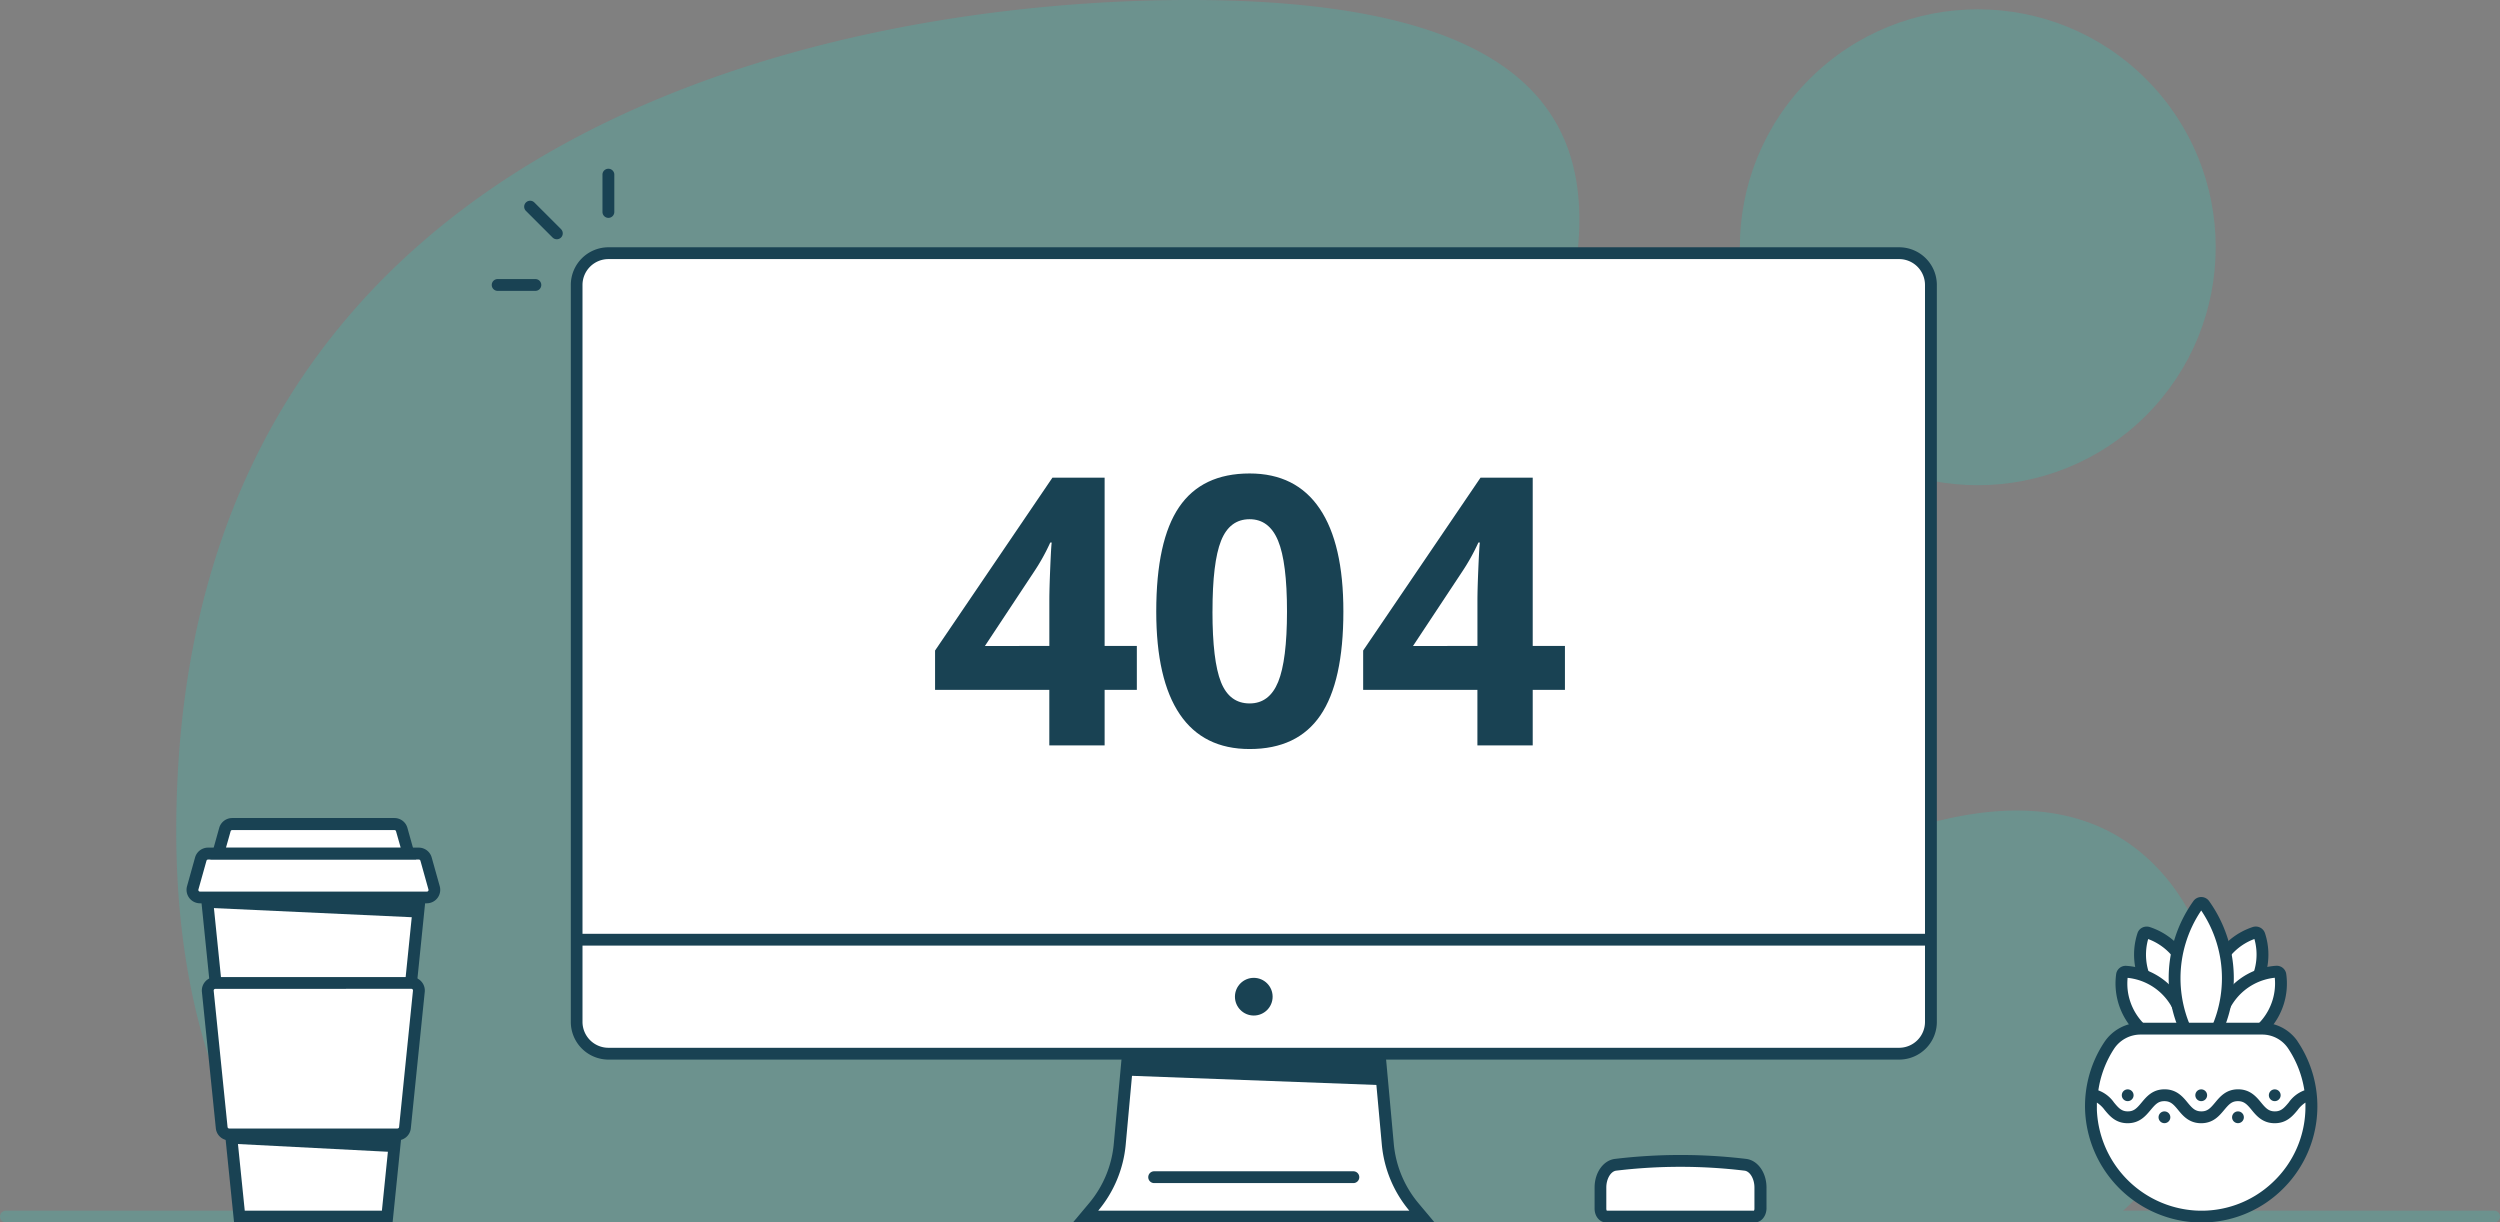 <svg xmlns="http://www.w3.org/2000/svg" viewBox="0 0 800 391.2"><rect x="0" y="0" width="800" height="391.2" fill="#808080" stroke="none"/><defs><style>.cls-1{opacity:0.33;}.cls-2{fill:#43b7ab;}.cls-3,.cls-6{fill:#fff;}.cls-3,.cls-5{fill-rule:evenodd;}.cls-4,.cls-5{fill:#194253;}</style></defs><g id="Layer_2" data-name="Layer 2"><g id="Layer_1-2" data-name="Layer 1"><g id="Illustration"><g id="Backgound" class="cls-1"><g id="Background"><path class="cls-2" d="M688.63,377.72c14.1-17.08,22.16-39.61,19.62-61.61s-16.44-42.91-36.78-51.68c-21.34-9.19-46.08-4.51-67.93,3.37-30.83,11.11-59.76,22-92.17,27.91-25.8,4.68-44.88-.27-58.22-24.37C416.63,205.39,634.28,0,380.48,0,277.6,0,56.4,35.14,56.4,266c0,53.13,14,92.82,35.72,123H677.64A94.3,94.3,0,0,0,688.63,377.72Z"/><circle class="cls-2" cx="632.89" cy="79.12" r="76.14" transform="translate(129.42 470.7) rotate(-45)"/></g><g id="TableLine"><path class="cls-2" d="M798.11,391.19H1.89a1.89,1.89,0,1,1,0-3.78H798.11a1.89,1.89,0,1,1,0,3.78Z"/></g></g><g id="Computer"><path class="cls-3" d="M347.37,389.3l2.61-3.1a36.35,36.35,0,0,0,8.37-20.12l3.42-37.48h78.88l3.41,37.48a36.42,36.42,0,0,0,8.37,20.12l2.61,3.1Z"/><path class="cls-4" d="M438.92,330.49l3.26,35.76a38.39,38.39,0,0,0,8.8,21.16H351.43a38.39,38.39,0,0,0,8.8-21.16l3.27-35.76h75.42m3.45-3.79H360l-.31,3.44-3.27,35.76A34.39,34.39,0,0,1,348.53,385l-5.21,6.21H459.09L453.88,385A34.46,34.46,0,0,1,446,365.9l-3.26-35.76-.32-3.44Z"/><polygon class="cls-5" points="361.08 337.86 361.08 344.22 442.67 347.27 442.67 337.86 361.08 337.86"/><path class="cls-4" d="M433.08,378.59H369.33a1.89,1.89,0,0,1,0-3.78h63.75a1.89,1.89,0,1,1,0,3.78Z"/><path class="cls-6" d="M194.69,81h413A10.18,10.18,0,0,1,617.9,91.19V327a10.18,10.18,0,0,1-10.18,10.18h-413A10.17,10.17,0,0,1,184.51,327V91.19A10.18,10.18,0,0,1,194.69,81Z"/><path class="cls-4" d="M607.73,79.13h-413a12.06,12.06,0,0,0-12.07,12.06V327a12.06,12.06,0,0,0,12.07,12.07h413A12.06,12.06,0,0,0,619.79,327V91.19A12.06,12.06,0,0,0,607.73,79.13Zm-413,3.78h413A8.29,8.29,0,0,1,616,91.19V298.82H186.4V91.19A8.29,8.29,0,0,1,194.69,82.91Zm413,252.38h-413A8.3,8.3,0,0,1,186.4,327V302.6H616V327A8.3,8.3,0,0,1,607.73,335.29Z"/><circle class="cls-4" cx="401.21" cy="318.94" r="6.03"/></g><g id="Mouse"><path class="cls-6" d="M517,372.73h0c-2.73.33-4.83,3.49-4.83,7.27v6.77c0,1.4.82,2.53,1.83,2.53h47.51c1,0,1.84-1.13,1.84-2.53V380c0-3.78-2.1-6.94-4.84-7.27h0A173.62,173.62,0,0,0,517,372.73Z"/><path class="cls-4" d="M561.47,391.19H514c-2.09,0-3.73-1.94-3.73-4.42V380c0-4.77,2.8-8.7,6.51-9.15h0a176.34,176.34,0,0,1,42,0c3.71.45,6.5,4.38,6.5,9.15v6.77C565.2,389.25,563.56,391.19,561.47,391.19Zm-47.24-3.71h0Zm-.06-.07h47.1a1.3,1.3,0,0,0,.15-.64V380c0-2.76-1.42-5.18-3.17-5.39a172,172,0,0,0-41.06,0h0c-1.75.21-3.17,2.63-3.17,5.39v6.77A1.3,1.3,0,0,0,514.17,387.41Z"/></g><g id="Flower"><g id="Leafs"><path class="cls-6" d="M687.33,298.46a1.2,1.2,0,0,0-1.54.73,19.93,19.93,0,0,0-1,6.26,20.21,20.21,0,0,0,15,19.52,20.13,20.13,0,0,0-12.47-26.51Z"/><path class="cls-4" d="M701,327.23l-1.63-.43A22.05,22.05,0,0,1,684,298.6a3,3,0,0,1,1.52-1.76,3.2,3.2,0,0,1,2.41-.18h0a22,22,0,0,1,13.64,29Zm-13.58-26.75a18.25,18.25,0,0,0,11.23,22.13,17.93,17.93,0,0,0,.7-5A18.26,18.26,0,0,0,687.37,300.48Z"/><path class="cls-6" d="M680.29,310.93a1.19,1.19,0,0,0-1.24,1,20,20,0,0,0-.08,4.89,20.2,20.2,0,0,0,19.83,18.05,19.93,19.93,0,0,0,.25-5.94A20.21,20.21,0,0,0,680.29,310.93Z"/><path class="cls-4" d="M700.37,336.81l-1.59,0a22.1,22.1,0,0,1-21.61-25.1,3.07,3.07,0,0,1,3.25-2.64,22.09,22.09,0,0,1,20.24,26.2Zm-19.53-23.93a18.9,18.9,0,0,0,0,3.76,18.32,18.32,0,0,0,16.33,16.27,18.29,18.29,0,0,0-16.34-20Z"/><path class="cls-6" d="M721.44,298.46a1.21,1.21,0,0,1,1.55.73,19.93,19.93,0,0,1,1,6.26A20.21,20.21,0,0,1,709,325a20.16,20.16,0,0,1,12.47-26.51Z"/><path class="cls-4" d="M707.83,327.23l-.62-1.57a22.06,22.06,0,0,1,13.64-29h0a3.11,3.11,0,0,1,3.94,1.94,22.05,22.05,0,0,1-15.33,28.2Zm13.58-26.75a18.25,18.25,0,0,0-11.24,22.13,18.3,18.3,0,0,0,11.24-22.13Zm.63-.22Z"/><path class="cls-6" d="M728.48,310.93a1.2,1.2,0,0,1,1.25,1,20,20,0,0,1,.07,4.89A20.2,20.2,0,0,1,710,334.89a20.19,20.19,0,0,1,18.51-24Z"/><path class="cls-4" d="M708.41,336.81l-.3-1.56a22.09,22.09,0,0,1,20.25-26.2h0a3.07,3.07,0,0,1,3.24,2.65A22.05,22.05,0,0,1,710,336.79Zm19.52-23.93a18.35,18.35,0,0,0-16.34,20,18.29,18.29,0,0,0,16.34-20Z"/><path class="cls-6" d="M705.36,289.39a1.2,1.2,0,0,0-1.94,0,40.57,40.57,0,0,0,1,48.47,40.61,40.61,0,0,0,1-48.47Z"/><path class="cls-4" d="M704.39,341l-1.5-1.93a42.48,42.48,0,0,1-1-50.73,3.07,3.07,0,0,1,2.51-1.29h0a3.09,3.09,0,0,1,2.51,1.29,42.5,42.5,0,0,1-1,50.73Zm0-49.64a38.73,38.73,0,0,0,0,43.34,38.73,38.73,0,0,0,0-43.34Z"/></g><g id="Pot"><path class="cls-6" d="M674.91,334.59a35.29,35.29,0,1,0,58.74-.32,11.85,11.85,0,0,0-9.86-5.1H685A12.08,12.08,0,0,0,674.91,334.59Z"/><path class="cls-4" d="M735.22,333.21a13.73,13.73,0,0,0-11.43-5.94H685a13.93,13.93,0,0,0-11.66,6.28,37,37,0,0,0-6.11,21.76A37.46,37.46,0,0,0,702,391.12c.8.05,1.6.08,2.4.08a36.85,36.85,0,0,0,25.43-10.09,37.18,37.18,0,0,0,5.37-47.9Zm-58.73,2.42a10.17,10.17,0,0,1,8.5-4.57h38.8a10,10,0,0,1,8.3,4.27,33.21,33.21,0,0,1,5.31,13.58,10.55,10.55,0,0,0-5,3.88c-1.52,1.82-2.48,2.85-4.44,2.85s-2.91-1-4.43-2.85-3.51-4.21-7.34-4.21-5.77,2.34-7.33,4.21-2.47,2.85-4.43,2.85-2.91-1-4.43-2.85-3.51-4.21-7.34-4.21-5.77,2.34-7.33,4.21-2.47,2.85-4.43,2.85-2.91-1-4.43-2.85a10.53,10.53,0,0,0-5-3.87A33.05,33.05,0,0,1,676.49,335.63Zm50.77,42.72a33.06,33.06,0,0,1-25,9A33.64,33.64,0,0,1,671,355.18c0-.79,0-1.57,0-2.35a9.45,9.45,0,0,1,2.51,2.39c1.56,1.87,3.5,4.21,7.33,4.21s5.77-2.34,7.34-4.21,2.46-2.85,4.42-2.85,2.92,1,4.43,2.85,3.51,4.21,7.34,4.21,5.77-2.34,7.34-4.21,2.46-2.85,4.42-2.85,2.92,1,4.43,2.85,3.51,4.21,7.34,4.21,5.78-2.34,7.34-4.21a9.44,9.44,0,0,1,2.5-2.39c0,.39,0,.78,0,1.18A33.09,33.09,0,0,1,727.26,378.35Z"/><circle class="cls-4" cx="727.92" cy="350.48" r="1.89"/><circle class="cls-4" cx="716.15" cy="357.53" r="1.89"/><circle class="cls-4" cx="704.39" cy="350.48" r="1.89"/><circle class="cls-4" cx="692.62" cy="357.53" r="1.89"/><circle class="cls-4" cx="680.86" cy="350.48" r="1.89"/></g></g><g id="Lines"><path class="cls-4" d="M194.69,69.72a1.9,1.9,0,0,1-1.9-1.89V55.76a1.9,1.9,0,0,1,3.79,0V67.83A1.89,1.89,0,0,1,194.69,69.72Z"/><path class="cls-4" d="M178.16,76.56a1.87,1.87,0,0,1-1.33-.55l-8.54-8.53A1.9,1.9,0,0,1,171,64.8l8.53,8.53a1.9,1.9,0,0,1,0,2.68A1.88,1.88,0,0,1,178.16,76.56Z"/><path class="cls-4" d="M171.32,93.08H159.25a1.89,1.89,0,1,1,0-3.78h12.07a1.89,1.89,0,1,1,0,3.78Z"/></g><g id="Coffee"><g id="PaperCup"><polygon class="cls-6" points="66.21 287.16 76.61 389.3 123.92 389.3 134.32 287.16 66.21 287.16"/><path class="cls-4" d="M125.63,391.19H74.9L64.11,285.27h72.31Zm-47.31-3.78h43.89l10-98.35H68.3Z"/><path class="cls-6" d="M136.32,274.9a2.41,2.41,0,0,0-2.32-1.77H66.53a2.43,2.43,0,0,0-2.33,1.77l-2.57,9.2A2.41,2.41,0,0,0,64,287.16h72.61a2.41,2.41,0,0,0,2.33-3.06Z"/><path class="cls-4" d="M136.57,289.06H64a4.32,4.32,0,0,1-4.15-5.47l2.57-9.2a4.32,4.32,0,0,1,4.15-3.15H134a4.3,4.3,0,0,1,4.14,3.15l2.58,9.2a4.32,4.32,0,0,1-4.15,5.47Zm-70-14a.52.52,0,0,0-.5.39l-2.58,9.2a.49.49,0,0,0,.09.45.51.51,0,0,0,.42.21h72.61a.51.51,0,0,0,.42-.21.52.52,0,0,0,.08-.45l-2.57-9.2a.52.52,0,0,0-.5-.39Z"/><path class="cls-6" d="M72,265.44l-2.14,7.69H130.7l-2.15-7.69a2.41,2.41,0,0,0-2.32-1.76H74.3A2.43,2.43,0,0,0,72,265.44Z"/><path class="cls-4" d="M133.19,275H67.33l2.82-10.09a4.33,4.33,0,0,1,4.15-3.14h51.93a4.31,4.31,0,0,1,4.14,3.14Zm-60.87-3.78h55.89L126.73,266a.52.52,0,0,0-.5-.38H74.3a.52.52,0,0,0-.5.38Z"/><path class="cls-6" d="M66.49,317.21l4.45,43.64a2.41,2.41,0,0,0,2.4,2.17h53.85a2.42,2.42,0,0,0,2.4-2.17L134,317.21a2.41,2.41,0,0,0-2.4-2.66H68.89A2.42,2.42,0,0,0,66.49,317.21Z"/><path class="cls-4" d="M127.19,364.91H73.34A4.28,4.28,0,0,1,69.06,361L64.61,317.4a4.31,4.31,0,0,1,4.28-4.74h62.74a4.31,4.31,0,0,1,4.29,4.74L131.47,361A4.29,4.29,0,0,1,127.19,364.91Zm-58.3-48.47a.53.53,0,0,0-.51.58l4.44,43.64a.52.52,0,0,0,.52.46h53.85a.52.52,0,0,0,.52-.46L132.15,317a.54.54,0,0,0-.13-.41.55.55,0,0,0-.39-.17Z"/></g><g id="Shadow"><polygon class="cls-4" points="73.93 361.81 126.6 361.81 125.82 368.65 74.38 366 73.93 361.81"/><polygon class="cls-4" points="66.21 287.16 66.64 290.51 133.48 293.59 134.32 287.16 66.21 287.16"/></g></g></g><path class="cls-4" d="M363.79,220.76H353.48v17.76h-17.7V220.76H299.22V208.17l37.56-55.32h16.7V206.7h10.31Zm-28-14.06V192.17q0-3.63.29-10.55t.47-8h-.47a65.2,65.2,0,0,1-5.21,9.37l-15.7,23.73Z"/><path class="cls-4" d="M429.88,195.69q0,22.44-7.35,33.22t-22.65,10.78q-14.82,0-22.35-11.13T370,195.69q0-22.68,7.32-33.43t22.56-10.75q14.82,0,22.42,11.25T429.88,195.69Zm-41.89,0q0,15.75,2.72,22.58t9.17,6.83q6.33,0,9.14-6.91t2.82-22.5q0-15.76-2.85-22.65t-9.11-6.89q-6.39,0-9.14,6.89T388,195.69Z"/><path class="cls-4" d="M500.78,220.76H490.47v17.76h-17.7V220.76H436.21V208.17l37.56-55.32h16.7V206.7h10.31Zm-28-14.06V192.17q0-3.63.3-10.55t.47-8h-.47a66.26,66.26,0,0,1-5.22,9.37l-15.7,23.73Z"/></g></g></svg>